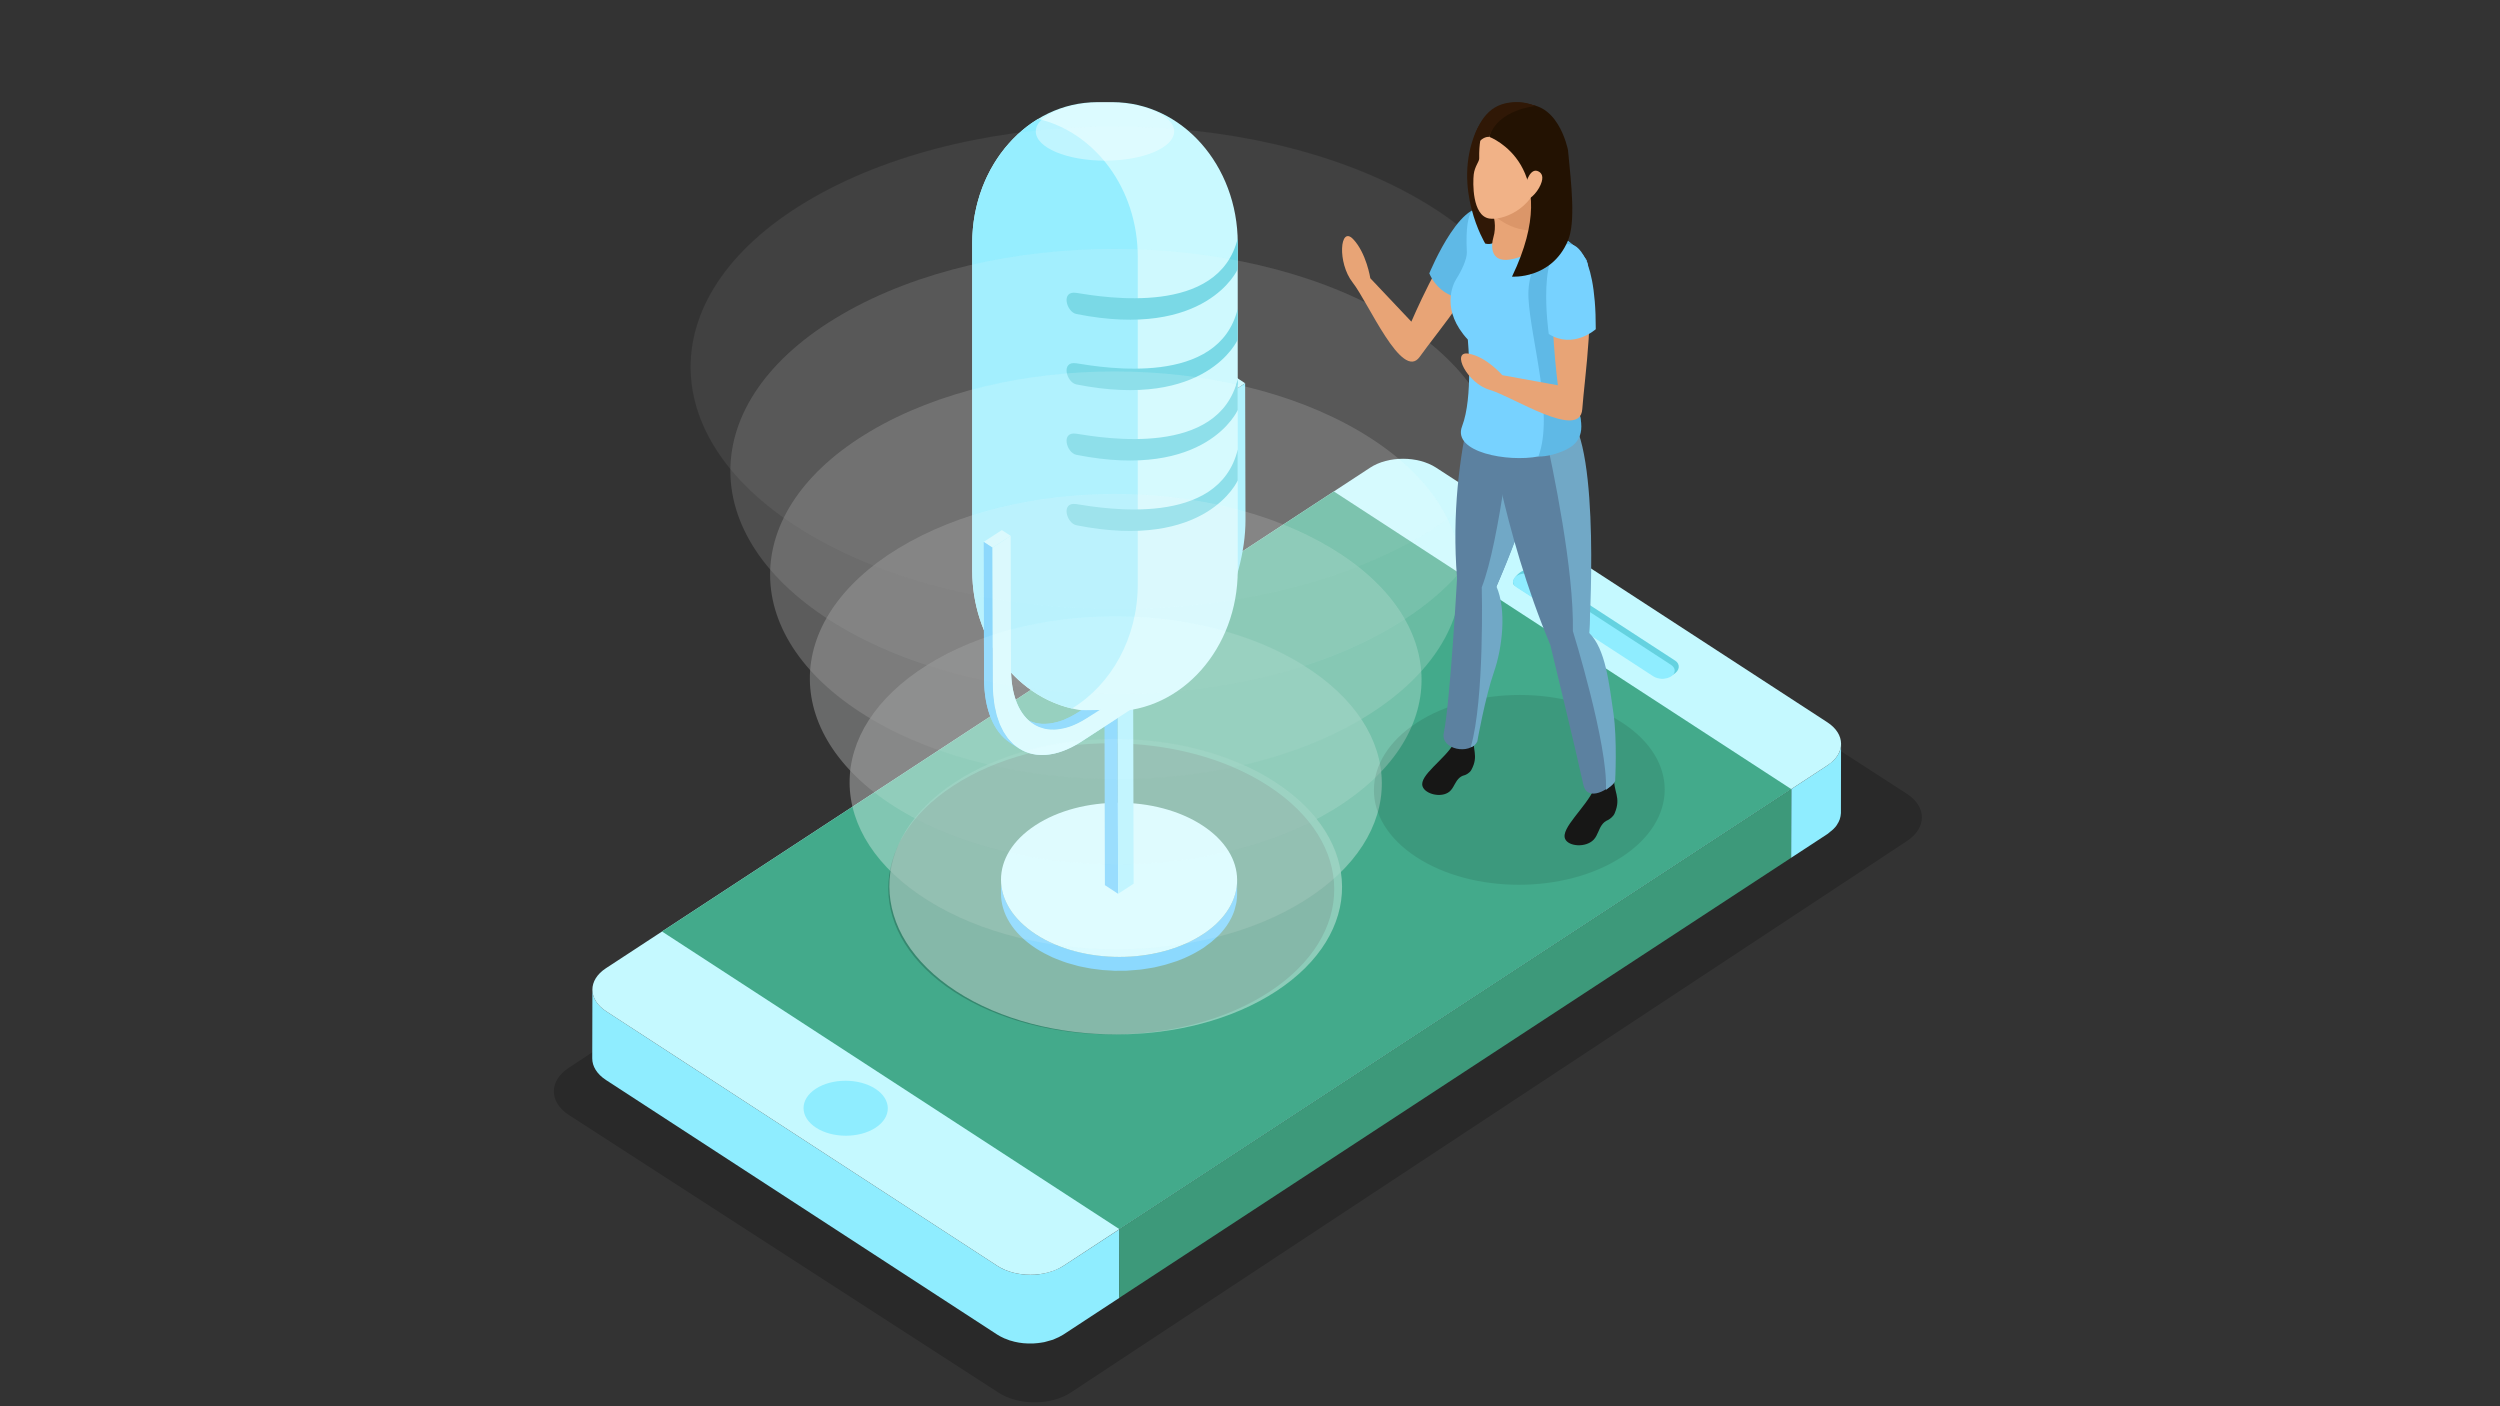 <svg xmlns="http://www.w3.org/2000/svg" xmlns:xlink="http://www.w3.org/1999/xlink" id="Layer_1" x="0px" y="0px" viewBox="0 0 1920 1080" style="enable-background:new 0 0 1920 1080;" xml:space="preserve"><rect x="0" y="0" width="1920" height="1080" fill="#333333" stroke="none"/> <style type="text/css"> .st0{opacity:0.2;} .st1{fill:#8FEDFF;} .st2{fill:#C5F9FF;} .st3{fill:#43AA8B;} .st4{fill:#65D2E0;} .st5{fill:#3D997A;} .st6{fill:#41C0FD;} .st7{enable-background:new ;} .st8{fill:#329CD7;} .st9{fill:#5DD2E2;} .st10{opacity:0.4;fill:#FFFFFF;} .st11{opacity:0.5;} .st12{opacity:0.8;fill:#FCFDFD;} .st13{opacity:0.667;fill:#FCFDFD;} .st14{opacity:0.533;fill:#FCFDFD;} .st15{opacity:0.4;fill:#FCFDFD;} .st16{opacity:0.267;fill:#FCFDFD;} .st17{opacity:0.133;fill:#FCFDFD;} .st18{opacity:0;fill:#FCFDFD;} .st19{fill:#E8A476;} .st20{fill:#5FB9E6;} .st21{opacity:0.1;} .st22{fill:#171716;} .st23{fill:#5C81A0;} .st24{fill:#71A8C6;} .st25{fill:#77D2FF;} .st26{fill:#301806;} .st27{fill:#DB9669;} .st28{fill:#F1B287;} .st29{fill:#231202;} </style> <g> <g class="st0"> <path d="M1464.32,609.54c15.51,9.99,15.57,26.23,0.25,36.32l-30.44,20.1l-564.57,372.36l-47.11,31.09 c-15.27,10.05-40.11,10.13-55.53,0.16L437.01,856.38c-15.41-9.96-15.55-26.2-0.26-36.26l642.06-423.53 c15.32-10.09,40.19-10.19,55.64-0.22L1464.32,609.54z"></path> </g> <g> <g> <path class="st1" d="M1413.97,571.36c0,1.38-0.25,2.75-0.61,4.15c-0.06,0.14-0.1,0.28-0.1,0.44c-0.43,1.31-1.03,2.56-1.76,3.75 c-0.16,0.23-0.25,0.42-0.37,0.65c-0.79,1.22-1.76,2.42-2.87,3.55c-0.73,0.76-1.65,1.42-2.52,2.14c-0.75,0.6-1.38,1.22-2.23,1.75 l-27.82,18.24l-0.12,52.77l27.82-18.22c0.12-0.14,0.28-0.19,0.45-0.31c0.64-0.47,1.13-0.96,1.69-1.42 c0.91-0.72,1.88-1.42,2.58-2.18c0.1-0.06,0.18-0.1,0.22-0.22c0.87-0.84,1.61-1.75,2.26-2.68c0.14-0.18,0.26-0.46,0.39-0.65 c0.14-0.25,0.26-0.42,0.35-0.63c0.26-0.4,0.52-0.77,0.7-1.15c0.35-0.76,0.71-1.54,0.98-2.3c0.04-0.13,0.04-0.22,0.04-0.37 c0.08-0.14,0.1-0.26,0.14-0.4c0.18-0.53,0.31-1.02,0.37-1.51c0.14-0.77,0.22-1.55,0.28-2.33v-0.28v-0.05 c0.01-15.33,0.03-30.7,0.07-46l0.04-6.43C1413.97,571.57,1413.97,571.45,1413.97,571.36z"></path> <path class="st1" d="M816.69,972.19c-2.15,1.4-4.57,2.51-7.09,3.51c-0.87,0.35-1.76,0.61-2.68,0.95 c-1.18,0.33-2.34,0.68-3.56,0.98c-1.44,0.31-2.91,0.64-4.4,0.84c-0.33,0.07-0.69,0.14-1.03,0.18c-2.01,0.22-4.04,0.35-6.08,0.37 c-0.3,0-0.55,0.02-0.85,0c-2.03,0-4.03-0.16-6.03-0.37c-0.27-0.05-0.58-0.09-0.83-0.11c-1.99-0.25-3.92-0.65-5.83-1.11 c-0.29-0.09-0.66-0.19-0.97-0.28c-1.71-0.44-3.45-1.07-5.04-1.74c-0.27-0.08-0.57-0.17-0.85-0.28c-1.87-0.86-3.74-1.84-5.44-2.93 l-300.45-195.5c-7.09-4.62-10.62-10.66-10.6-16.68l-0.12,52.75c-0.06,6.05,3.49,12.07,10.58,16.7l300.45,195.5 c1.6,1.02,3.37,1.96,5.18,2.75c0.08,0.09,0.2,0.11,0.27,0.16c0.28,0.11,0.57,0.18,0.87,0.29c1.05,0.45,2.07,0.88,3.22,1.25 c0.58,0.19,1.18,0.33,1.83,0.49c0.3,0.11,0.64,0.17,0.97,0.28c0.31,0.07,0.62,0.18,0.97,0.27c1.14,0.26,2.34,0.49,3.52,0.71 c0.41,0.02,0.85,0.09,1.25,0.14c0.33,0.05,0.65,0.07,0.96,0.14c0.39,0.02,0.85,0.1,1.26,0.15c1.18,0.09,2.37,0.18,3.53,0.2 c0.37,0,0.75,0,1.08,0c0.34,0,0.66,0,0.99,0c0.55,0,1.06,0,1.57,0c1.36-0.05,2.66-0.18,4.01-0.33c0.13,0,0.29-0.02,0.45-0.09 c0.33-0.02,0.69-0.07,1.02-0.11c1.03-0.14,2.07-0.31,3.06-0.49c0.49-0.09,0.89-0.28,1.32-0.35c1.22-0.34,2.4-0.65,3.62-1.02 c0.6-0.2,1.24-0.31,1.88-0.53c0.29-0.11,0.51-0.28,0.83-0.37c2.48-0.98,4.88-2.14,7.05-3.51l43.02-28.21l0.14-52.75 L816.69,972.19z"></path> <g> <g> <g> <path class="st2" d="M1403.38,554.7c14.05,9.13,14.09,23.96,0.12,33.09l-27.82,18.24L859.72,944l-43.04,28.19 c-13.99,9.13-36.65,9.13-50.68,0l-300.45-195.5c-14.07-9.18-14.13-23.97-0.16-33.11l586.8-384.36 c13.97-9.18,36.67-9.18,50.76-0.05L1403.38,554.7z"></path> </g> </g> </g> <polygon class="st3" points="1024.39,377.43 508.41,715.39 859.72,944 1375.68,606.03 "></polygon> <g> <path class="st4" d="M1286.62,507.43c3.77,2.44,3.86,7.44-1.63,10.69c-3.86,2.26-8.67,4.01-12.45,1.57l-109.23-69.92 c-3.78-2.44,1.08-8.21,4.82-10.65c3.68-2.42,9.76-2.47,13.52,0L1286.62,507.43z"></path> </g> <g> <g> <g> <path class="st1" d="M1283.33,510.6c3.76,2.45,3.8,6.45,0.1,8.87c-3.74,2.42-9.86,2.42-13.6,0l-105.01-68.33 c-3.72-2.43-3.72-6.41,0-8.88c3.72-2.4,9.78-2.45,13.52,0L1283.33,510.6z"></path> </g> </g> </g> <g> <g> <polygon class="st5" points="1375.68,606.03 1375.56,658.8 859.58,996.75 859.72,944 "></polygon> </g> </g> </g> <g> <g> <g> <path class="st1" d="M672.3,836.19c12.65,8.24,12.73,21.65,0.16,29.89c-12.63,8.24-33.09,8.2-45.76-0.02 c-12.69-8.26-12.79-21.63-0.21-29.87C639.1,827.95,659.61,827.95,672.3,836.19z"></path> </g> </g> </g> </g> <g> <g class="st0"> <path d="M974.12,603.58c67.1,43.64,67.49,114.45,0.83,158.1c-66.69,43.71-175.12,43.66-242.22,0 c-67.08-43.65-67.46-114.46-0.78-158.12C798.59,559.92,907.03,559.94,974.12,603.58z"></path> </g> <g> <path class="st6" d="M949.73,681.26c-0.03,0.22-0.06,0.47-0.1,0.73c-0.14,0.93-0.41,1.89-0.64,2.82 c-0.24,1.05-0.45,2.07-0.8,3.12c-0.46,1.49-1,2.99-1.67,4.46c-0.09,0.27-0.21,0.49-0.34,0.76c-0.74,1.59-1.59,3.17-2.54,4.75 c-0.14,0.22-0.29,0.44-0.44,0.68c-0.9,1.42-1.89,2.82-2.97,4.2c-0.21,0.25-0.38,0.51-0.61,0.78c-1.17,1.45-2.45,2.82-3.8,4.22 c-0.89,0.89-1.85,1.75-2.82,2.62c-0.82,0.74-1.61,1.49-2.5,2.25c-1.02,0.82-2.12,1.57-3.21,2.4c-1.15,0.86-2.26,1.7-3.5,2.52 c-1.96,1.3-4.03,2.49-6.11,3.63c-0.55,0.31-1.12,0.59-1.67,0.89c-1.87,0.98-3.79,1.91-5.77,2.75c-0.27,0.14-0.54,0.3-0.82,0.4 c-2.1,0.91-4.29,1.74-6.48,2.49c-1.56,0.58-3.17,1.05-4.76,1.56c-1.16,0.33-2.32,0.73-3.49,1.07c-1.63,0.44-3.29,0.8-4.93,1.17 c-1.26,0.28-2.5,0.63-3.79,0.86c-0.46,0.09-0.93,0.16-1.41,0.27c-2.12,0.37-4.24,0.73-6.39,1c-0.6,0.08-1.19,0.17-1.78,0.24 c-1.25,0.16-2.51,0.23-3.75,0.35c-2,0.18-3.99,0.36-6.01,0.44c-1.33,0.07-2.69,0.09-4.05,0.16c-1.62,0-3.24,0.02-4.87,0 c-1.41,0-2.82-0.07-4.21-0.14c-1.51-0.05-3.03-0.15-4.52-0.26c-1.44-0.11-2.87-0.27-4.31-0.4c-1.46-0.18-2.92-0.36-4.39-0.56 c-1.4-0.23-2.79-0.42-4.2-0.69c-1.55-0.26-3.12-0.57-4.67-0.91c-1.28-0.26-2.58-0.58-3.86-0.86c-1.89-0.47-3.75-1.02-5.6-1.58 c-1.19-0.33-2.41-0.68-3.57-1.06c-0.67-0.23-1.31-0.44-1.95-0.69c-1.87-0.65-3.7-1.33-5.5-2.1c-0.52-0.23-1.07-0.43-1.59-0.65 c-1.62-0.72-3.2-1.51-4.77-2.28c-0.79-0.4-1.6-0.76-2.39-1.18c-2.29-1.22-4.51-2.51-6.65-3.91 c-17.86-11.63-26.78-26.89-26.75-42.13l-0.02,10.7c-0.04,15.21,8.89,30.5,26.74,42.14c2.15,1.4,4.37,2.66,6.64,3.89 c0.8,0.42,1.65,0.82,2.46,1.22c1.32,0.65,2.63,1.33,3.99,1.96c0.24,0.11,0.49,0.2,0.75,0.28c0.5,0.25,1.04,0.44,1.55,0.67 c1.8,0.73,3.63,1.44,5.49,2.11c0.66,0.22,1.32,0.47,2,0.68c0.39,0.14,0.81,0.3,1.23,0.42c0.73,0.25,1.5,0.4,2.24,0.63 c1.9,0.58,3.78,1.11,5.72,1.6c0.49,0.13,0.99,0.28,1.49,0.4c0.77,0.17,1.52,0.28,2.29,0.44c1.56,0.35,3.15,0.66,4.74,0.93 c0.67,0.11,1.29,0.26,1.98,0.37c0.7,0.14,1.43,0.18,2.15,0.28c1.48,0.2,2.98,0.39,4.47,0.56c0.72,0.09,1.45,0.23,2.18,0.27 c0.67,0.07,1.37,0.07,2.04,0.12c1.53,0.11,3.06,0.2,4.59,0.27c0.78,0.05,1.52,0.14,2.3,0.16c0.63,0.01,1.24,0,1.88,0 c1.62,0.01,3.27,0,4.9-0.05c0.84-0.02,1.68,0.05,2.51,0c0.49-0.02,0.99-0.11,1.49-0.11c2.03-0.11,4.04-0.27,6.05-0.47 c0.83-0.07,1.67-0.09,2.5-0.2c0.4-0.02,0.82-0.09,1.22-0.13c0.58-0.09,1.2-0.16,1.79-0.27c2.14-0.28,4.26-0.63,6.38-1 c0.48-0.09,0.95-0.17,1.43-0.26c0.25-0.05,0.5-0.09,0.77-0.14c1.03-0.2,2.04-0.51,3.05-0.73c1.61-0.39,3.26-0.74,4.87-1.18 c1.24-0.33,2.45-0.73,3.68-1.14c1.53-0.44,3.05-0.89,4.52-1.43c0.34-0.11,0.71-0.2,1.04-0.34c1.88-0.68,3.73-1.42,5.54-2.19 c0.25-0.11,0.47-0.23,0.71-0.33c2.01-0.9,3.98-1.83,5.87-2.83c0.55-0.28,1.09-0.54,1.62-0.86c2.11-1.15,4.17-2.35,6.14-3.62 c0.36-0.27,0.74-0.49,1.11-0.74c0.86-0.59,1.6-1.24,2.43-1.87c1.08-0.75,2.17-1.52,3.15-2.35c0.92-0.75,1.74-1.51,2.59-2.31 c0.94-0.84,1.88-1.66,2.74-2.51c0.16-0.19,0.38-0.37,0.58-0.54c1.17-1.21,2.23-2.47,3.24-3.74c0.21-0.22,0.39-0.49,0.61-0.73 c0.59-0.8,1.21-1.56,1.77-2.35c0.43-0.63,0.82-1.24,1.23-1.91c0.13-0.18,0.28-0.42,0.42-0.63c0.71-1.17,1.39-2.38,1.99-3.57 c0.2-0.4,0.36-0.81,0.55-1.18c0.1-0.24,0.22-0.51,0.34-0.75c0.57-1.27,1.09-2.58,1.51-3.87c0.08-0.23,0.1-0.44,0.17-0.65 c0.31-1,0.53-1.99,0.77-3.01c0.17-0.72,0.4-1.38,0.53-2.09c0.04-0.28,0.07-0.53,0.12-0.82c0.03-0.25,0.06-0.47,0.09-0.69 c0.19-1.44,0.34-2.91,0.37-4.35c0.02-0.31,0.02-0.61,0.02-0.91l0.03-10.68C950.13,677.77,949.96,679.49,949.73,681.26z"></path> <g> <g> <path class="st2" d="M923.33,633.85c35.55,23.13,35.74,60.6,0.45,83.71c-35.3,23.15-92.72,23.15-128.26,0 c-35.51-23.12-35.7-60.58-0.39-83.71C830.41,610.73,887.83,610.73,923.33,633.85z"></path> </g> </g> </g> <g> <g class="st7"> <g> <polygon class="st6" points="858.71,686.43 848.56,679.79 848.16,514.67 858.3,521.31 "></polygon> </g> <g> <polygon class="st6" points="858.3,521.31 848.16,514.67 860.08,506.92 870.23,513.58 "></polygon> </g> <g> <polygon class="st1" points="870.23,513.58 870.63,678.7 858.71,686.43 858.3,521.31 "></polygon> </g> </g> </g> <g> <g> <polygon class="st2" points="942.33,303.4 935.57,298.98 949.5,289.89 956.27,294.34 "></polygon> </g> <g> <polygon class="st8" points="762.25,420.59 755.49,416.17 769.42,407.11 776.19,411.53 "></polygon> </g> <g> <g> <path class="st6" d="M941.84,418.59c0.13-1.09,0.19-2.14,0.29-3.24c0.06-0.78,0.13-1.58,0.19-2.38 c0.16-2.45,0.27-4.87,0.27-7.24l-0.27-102.33l-6.76-4.42l0.26,102.3c0,2.4-0.1,4.82-0.26,7.27c-0.06,0.77-0.14,1.58-0.2,2.38 c-0.14,1.56-0.31,3.09-0.49,4.66c-0.24,1.75-0.51,3.51-0.82,5.29c-0.2,1.18-0.38,2.38-0.61,3.56c-0.23,1.1-0.48,2.24-0.74,3.35 c-0.35,1.57-0.71,3.15-1.12,4.71c-0.23,0.89-0.46,1.8-0.74,2.66c-0.47,1.77-1.01,3.56-1.56,5.31 c-0.22,0.73-0.45,1.44-0.67,2.13c-0.82,2.42-1.67,4.82-2.59,7.2c-0.11,0.32-0.25,0.6-0.34,0.89c-0.86,2.14-1.74,4.26-2.67,6.38 c-0.27,0.63-0.56,1.26-0.83,1.89c-0.94,2.05-1.93,4.08-2.94,6.08c-0.16,0.32-0.31,0.65-0.49,0.98 c-1.17,2.28-2.4,4.56-3.68,6.78c-0.35,0.63-0.73,1.22-1.09,1.84c-0.96,1.63-1.96,3.2-2.97,4.78c-0.5,0.82-1.02,1.63-1.56,2.4 c-0.88,1.33-1.77,2.58-2.67,3.89c-0.72,1-1.47,2.02-2.2,3.01c-0.76,0.98-1.51,1.91-2.28,2.87c-1.27,1.63-2.54,3.16-3.85,4.67 c-0.82,0.93-1.63,1.87-2.48,2.77c-0.65,0.71-1.32,1.38-1.98,2.06c-1.09,1.11-2.18,2.21-3.28,3.25 c-0.68,0.61-1.33,1.26-2.02,1.86c-1.19,1.08-2.41,2.1-3.66,3.1c-0.58,0.49-1.16,1-1.76,1.44c-1.84,1.42-3.68,2.75-5.55,3.98 l-49.56,32.27c-1.8,1.16-3.58,2.15-5.35,3.1c-0.47,0.25-0.94,0.49-1.38,0.74c-1.69,0.84-3.39,1.61-5.01,2.26 c-0.12,0.02-0.2,0.05-0.31,0.09c-1.45,0.56-2.86,0.95-4.26,1.35c-0.82,0.23-1.6,0.4-2.4,0.56c-1.03,0.22-2.06,0.4-3.08,0.56 c-0.58,0.07-1.18,0.12-1.76,0.17c-1.27,0.11-2.52,0.16-3.75,0.11c-0.27-0.02-0.57,0-0.83-0.02c-1.5-0.09-2.9-0.31-4.32-0.6 c-0.34-0.08-0.69-0.17-1.03-0.26c-1.09-0.28-2.15-0.65-3.19-1.07c-0.35-0.11-0.68-0.24-1-0.37c-1.32-0.58-2.6-1.24-3.82-2.05 l6.76,4.45c0.11,0.05,0.22,0.11,0.32,0.18c0.95,0.59,1.91,1.15,2.93,1.61c0.18,0.09,0.38,0.16,0.58,0.23 c0.33,0.15,0.66,0.26,1,0.4c0.49,0.22,1,0.44,1.5,0.6c0.55,0.19,1.13,0.28,1.69,0.44c0.34,0.09,0.68,0.17,1.02,0.26 c0.19,0.02,0.38,0.11,0.57,0.14c1.14,0.22,2.32,0.4,3.52,0.47c0.07,0,0.16,0,0.23,0c0.27,0.05,0.55,0,0.83,0 c0.92,0.05,1.85,0.09,2.79,0.05c0.31,0,0.65-0.09,0.96-0.11c0.58-0.05,1.17-0.11,1.77-0.2c0.55-0.06,1.06-0.08,1.62-0.17 c0.47-0.07,0.98-0.25,1.46-0.35c0.79-0.16,1.57-0.36,2.36-0.56c0.43-0.14,0.86-0.18,1.3-0.34c0.99-0.31,1.99-0.66,3.01-1.04 c0.09-0.05,0.17-0.05,0.26-0.09c1.19-0.44,2.38-0.95,3.58-1.51c0.48-0.24,0.99-0.51,1.47-0.75c0.44-0.25,0.9-0.49,1.35-0.72 c1.78-0.96,3.55-1.96,5.36-3.13l49.56-32.26c1.88-1.22,3.72-2.57,5.57-3.99c0.58-0.44,1.13-0.93,1.71-1.4 c1.25-1,2.49-2.07,3.73-3.16c0.66-0.59,1.29-1.19,1.95-1.82c1.12-1.07,2.24-2.15,3.33-3.29c0.66-0.66,1.31-1.33,1.96-2.05 c0.39-0.42,0.84-0.84,1.24-1.31c0.44-0.47,0.83-1.02,1.26-1.51c1.3-1.48,2.57-3.01,3.83-4.59c0.42-0.53,0.86-1,1.26-1.54 c0.35-0.47,0.67-0.93,1.02-1.38c0.75-1,1.46-2,2.21-3.01c0.48-0.72,1.01-1.39,1.51-2.09c0.38-0.6,0.77-1.21,1.16-1.77 c0.54-0.81,1.06-1.63,1.57-2.42c0.39-0.6,0.79-1.16,1.14-1.74c0.61-0.98,1.19-1.99,1.8-2.99c0.37-0.63,0.74-1.27,1.11-1.89 c0.15-0.27,0.31-0.51,0.46-0.81c1.05-1.82,2.06-3.68,3.02-5.55c0.05-0.11,0.11-0.23,0.16-0.33c0.22-0.44,0.42-0.85,0.65-1.3 c0.65-1.31,1.3-2.59,1.94-3.9c0.28-0.65,0.55-1.27,0.85-1.89c0.29-0.67,0.59-1.32,0.87-1.96c0.27-0.58,0.55-1.16,0.78-1.76 c0.67-1.5,1.29-3.06,1.9-4.59c0.1-0.28,0.22-0.6,0.35-0.89c0.01-0.07,0.05-0.14,0.08-0.2c0.75-1.95,1.46-3.92,2.15-5.88 c0.11-0.38,0.21-0.74,0.32-1.11c0.25-0.71,0.46-1.45,0.71-2.15c0.31-1,0.64-1.98,0.93-2.96c0.23-0.76,0.41-1.56,0.62-2.31 c0.25-0.91,0.5-1.81,0.75-2.72c0.13-0.54,0.31-1.1,0.45-1.68c0.24-1,0.42-2,0.64-2.98c0.25-1.12,0.52-2.26,0.75-3.4 c0.07-0.38,0.18-0.77,0.25-1.15c0.14-0.81,0.24-1.6,0.35-2.4c0.32-1.77,0.58-3.54,0.8-5.29 C941.68,419.54,941.79,419.06,941.84,418.59z"></path> <path class="st6" d="M762.52,525.44l-0.27-104.85l-6.76-4.42l0.26,104.86c0.07,24.21,7.64,41.24,19.85,49.24l6.77,4.42 C770.16,566.69,762.58,549.65,762.52,525.44z"></path> </g> </g> <g> <path class="st1" d="M956.27,294.34l0.26,104.86c0.14,48.7-30.25,108.01-67.88,132.5l-57.82,37.63 c-37.61,24.48-68.19,4.84-68.31-43.89l-0.27-104.85l13.94-9.06l0.26,102.33c0.09,41.69,26.28,58.5,58.47,37.56l49.56-32.26 c32.19-20.96,58.2-71.74,58.11-113.42l-0.27-102.33L956.27,294.34z"></path> </g> </g> <g> <g> <g> <path class="st2" d="M950.58,438.18c0,59.72-42.97,108.16-95.96,108.16h-11.99c-52.99,0-95.95-48.44-95.95-108.16V186.64 c0-59.74,42.96-108.16,95.95-108.16h11.99c52.99,0,95.96,48.42,95.96,108.16V438.18z"></path> <path class="st1" d="M746.68,186.64v251.55c0,52.26,32.86,95.83,76.57,105.94c30.09-18.26,50.56-54.06,50.56-95.29V197.28 c0-52.24-32.88-95.83-76.57-105.94C767.13,109.59,746.68,145.42,746.68,186.64z"></path> </g> <path class="st9" d="M826.63,224.93c21.98,3.56,109.39,18.1,123.95-41.91v23.72c0,0-23.87,54.33-123.95,34.41 C819.06,239.66,814.44,222.98,826.63,224.93z"></path> <path class="st9" d="M826.63,279.01c21.98,3.56,109.39,18.1,123.95-41.91v23.73c0,0-23.87,54.32-123.95,34.4 C819.06,293.72,814.44,277.03,826.63,279.01z"></path> <path class="st9" d="M826.63,333.1c21.98,3.52,109.39,18.08,123.95-41.94v23.74c0,0-23.87,54.33-123.95,34.39 C819.06,347.81,814.44,331.13,826.63,333.1z"></path> <path class="st9" d="M826.63,387.16c21.98,3.55,109.39,18.1,123.95-41.91v23.72c0,0-23.87,54.35-123.95,34.41 C819.06,401.86,814.44,385.18,826.63,387.16z"></path> </g> <path class="st10" d="M901.74,100.92c0,12.43-23.78,22.46-53.14,22.46c-29.32,0-53.11-10.03-53.11-22.46 c0-12.38,23.8-22.45,53.11-22.45C877.96,78.48,901.74,88.54,901.74,100.92z"></path> </g> <polygon class="st2" points="776.19,411.53 769.42,407.11 755.49,416.17 762.25,420.59 "></polygon> <path class="st6" d="M822.82,550.09c-0.47,0.25-0.94,0.49-1.38,0.74c-1.69,0.84-3.39,1.61-5.01,2.26 c-0.12,0.02-0.2,0.05-0.31,0.09c-1.45,0.56-2.86,0.95-4.26,1.35c-0.82,0.23-1.6,0.4-2.4,0.56c-1.03,0.22-2.06,0.4-3.08,0.56 c-0.58,0.07-1.18,0.12-1.76,0.17c-1.27,0.11-2.52,0.16-3.75,0.11c-0.27-0.02-0.57,0-0.83-0.02c-1.5-0.09-2.9-0.31-4.32-0.6 c-0.34-0.08-0.69-0.17-1.03-0.26c-1.09-0.28-2.15-0.65-3.19-1.07c-0.35-0.11-0.68-0.24-1-0.37c-0.13-0.07-0.25-0.16-0.38-0.2 c2.21,1.98,4.63,3.54,7.27,4.67c0.26,0.1,0.57,0.24,0.87,0.35c0.06,0.02,0.11,0.05,0.15,0.07c1.06,0.4,2.13,0.75,3.24,1.02 c0.27,0.06,0.55,0.15,0.83,0.22c0.05,0,0.08,0.02,0.11,0.02c1.4,0.28,2.85,0.51,4.31,0.58c0.24,0,0.49,0,0.73,0 c0.08,0,0.16,0,0.23,0c1.19,0.07,2.39,0.05,3.62-0.07c0.53-0.05,1.1-0.11,1.66-0.2c0.03,0,0.04,0,0.08-0.02 c1.01-0.1,2.04-0.31,3.07-0.52c0.77-0.16,1.52-0.34,2.3-0.53c0.01,0,0.05,0,0.07-0.02c1.44-0.4,2.9-0.82,4.41-1.4 c0.01-0.02,0.06-0.02,0.09-0.05c0.05,0,0.1-0.07,0.18-0.07c1.59-0.63,3.23-1.4,4.88-2.22c0.45-0.25,0.9-0.47,1.34-0.69 c1.78-0.96,3.55-1.96,5.36-3.13l12.14-6.2l-16.58,0.26l-2.32,1.51C826.37,548.15,824.59,549.14,822.82,550.09z"></path> <path class="st6" d="M775.89,568.96c-0.57-0.63-1.16-1.18-1.68-1.84c-0.7-0.89-1.32-1.91-1.97-2.89 c-0.47-0.74-0.99-1.38-1.44-2.16c-0.61-1.07-1.12-2.24-1.68-3.4c-0.39-0.82-0.83-1.57-1.18-2.43c-0.51-1.25-0.92-2.58-1.36-3.89 c-0.31-0.91-0.67-1.76-0.95-2.72c-0.4-1.42-0.69-2.94-1.01-4.41c-0.22-1-0.48-1.91-0.68-2.93c-0.29-1.67-0.48-3.47-0.68-5.22 c-0.12-0.95-0.29-1.84-0.36-2.87c-0.25-2.8-0.37-5.71-0.37-8.75l-0.27-104.85l-6.76-4.42l0.26,104.86 c0.07,24.21,7.64,41.24,19.85,49.24l6.77,4.42c-0.84-0.53-1.58-1.23-2.36-1.84c-0.63-0.49-1.29-0.93-1.9-1.49 C777.34,570.62,776.63,569.75,775.89,568.96z"></path> <path class="st2" d="M828.23,555.23c-1.65,0.82-3.29,1.59-4.88,2.22c-0.1,0.02-0.19,0.07-0.27,0.11c-1.51,0.58-2.97,1-4.41,1.4 c-0.8,0.19-1.59,0.37-2.37,0.56c-1.03,0.22-2.06,0.42-3.07,0.52c-0.58,0.11-1.17,0.18-1.74,0.23c-1.23,0.11-2.43,0.14-3.62,0.07 c-0.3,0-0.64,0.05-0.96,0c-1.46-0.07-2.9-0.3-4.31-0.58c-0.32-0.05-0.64-0.18-0.94-0.24c-1.11-0.27-2.18-0.63-3.24-1.02 c-0.33-0.14-0.68-0.25-1.02-0.42c-2.64-1.14-5.06-2.7-7.27-4.67c-8.48-7.6-13.64-21.14-13.67-39.55l-0.26-102.33l-13.94,9.06 l0.27,104.85c0,3.05,0.12,5.96,0.37,8.75c0.07,1.02,0.24,1.91,0.36,2.87c0.19,1.75,0.38,3.55,0.68,5.22 c0.19,1.02,0.45,1.93,0.68,2.93c0.32,1.47,0.61,2.99,1.01,4.41c0.28,0.95,0.64,1.81,0.95,2.72c0.44,1.31,0.85,2.66,1.36,3.89 c0.35,0.86,0.79,1.61,1.18,2.43c0.57,1.16,1.08,2.33,1.68,3.4c0.45,0.78,0.97,1.42,1.44,2.16c0.65,0.98,1.27,2,1.97,2.89 c0.52,0.66,1.12,1.22,1.68,1.84c0.74,0.8,1.45,1.66,2.23,2.4c0.61,0.56,1.27,1,1.9,1.49c12.53,9.95,30.62,9.63,50.81-3.51 l39.8-25.9l-24.94,1.09l-10.76,6.89C832.66,552.88,830.45,554.12,828.23,555.23z"></path> </g> <g class="st11"> <path class="st12" d="M734.35,761.24c68.11,44.28,178.14,44.28,245.83-0.02c67.68-44.33,67.32-116.21-0.78-160.5 c-68.15-44.31-178.17-44.31-245.88,0C665.88,645.01,666.25,716.88,734.35,761.24"></path> <path class="st13" d="M712.83,691.68c80.08,49.89,209.44,49.89,289.01-0.02c79.57-49.95,79.14-130.92-0.92-180.81 c-80.1-49.93-209.46-49.93-289.05,0C632.33,560.75,632.77,641.72,712.83,691.68"></path> <path class="st14" d="M691.3,622.13c92.05,55.5,240.75,55.5,332.19-0.01c91.45-55.56,90.96-145.62-1.06-201.13 c-92.06-55.54-240.76-55.54-332.23,0C598.79,476.49,599.3,566.56,691.3,622.13"></path> <path class="st15" d="M669.78,552.58c104.02,61.11,272.05,61.11,375.37-0.01c103.33-61.17,102.77-160.33-1.21-221.44 c-104.02-61.15-272.05-61.15-375.4,0C565.24,392.24,565.82,491.4,669.78,552.58"></path> <path class="st16" d="M648.26,483.02c115.99,66.72,303.35,66.72,418.56-0.01c115.22-66.78,114.59-175.04-1.35-241.76 c-115.98-66.77-303.34-66.77-418.57,0C531.7,307.98,532.34,416.24,648.26,483.02"></path> <path class="st17" d="M626.74,413.47c127.96,72.33,334.66,72.33,461.74,0c127.1-72.39,126.41-189.74-1.49-262.07 c-127.94-72.38-334.64-72.38-461.75,0C498.15,223.73,498.86,341.07,626.74,413.47"></path> <path class="st18" d="M605.22,343.92c139.93,77.94,365.96,77.94,504.92,0c138.99-78,138.23-204.45-1.63-282.38 c-139.89-77.99-365.93-77.99-504.92,0C464.61,139.47,465.38,265.91,605.22,343.92"></path> </g> <g> <g> <path class="st19" d="M1145.9,185.2c1.59-7.73-2.16-32.57-20.85-11.63c-18.68,20.89-41.13,73.47-41.13,73.47l-31.52-33.35 c0,0-2.99-19.33-13.19-30.03c-10.22-10.73-12.29,18.2-0.35,33.33c11.91,15.08,37.91,76.11,51.45,57.1 C1103.86,254.99,1140.16,212.5,1145.9,185.2z"></path> <path class="st20" d="M1129.41,229.75c0,0-22.06,1.99-31.71-19.79c0,0,27.58-67.19,48.3-46.23 C1146.01,163.73,1161.74,176.25,1129.41,229.75z"></path> </g> <g class="st21"> <path d="M1088.14,555.02c-43.72,28.52-44,74.65-0.52,103.15c43.46,28.47,114.14,28.47,157.92,0c43.74-28.5,44-74.63,0.49-103.05 C1202.61,526.61,1131.92,526.61,1088.14,555.02z"></path> </g> <path class="st22" d="M1124,562.33c-1.36-0.24-1.78-1.66-3.87-2.57c-0.27,3.08-2.64,7.31-2.97,10.27 c-0.19,0.31-0.36,0.63-0.5,0.84c-7.25,12.58-26.9,24.68-24.14,33.02c1.89,5.96,14.3,9.18,20.58,4.14c1.73-1.39,2.85-3.34,3.94-5.4 c1.76-3.08,3.56-6.35,7.89-7.32c0.9-0.24,3.89-1.76,5.05-3.99c6.12-11.24,0.09-16.02,2.09-27.29 C1129.23,563.43,1126.53,562.77,1124,562.33z"></path> <path class="st23" d="M1143.86,267.58c0,0-32.95,76.05-24.85,176.5c0,0-5.17,94.2-10.19,118.93c-2.56,12.59,20.05,17.09,25.68,6.5 c0,0,4.05-31.38,10.6-50.1c6.51-18.67,9.19-44.52,1.31-62.47c0,0,53.32-118.34,37.79-154.02 C1184.21,302.93,1166.53,293.25,1143.86,267.58z"></path> <path class="st24" d="M1149.27,450.42c7.89,17.94,4.58,47.1-1.94,65.77c-6.56,18.71-12.82,53.33-12.82,53.33 c-1.37,2.55-3.12,3.92-5,4.37c10.73-36.61,8.48-122.82,8.48-122.82c13.9-35.81,24.1-128.51,27.43-162.02 c11.36,9.74,18.79,13.88,18.79,13.88C1199.74,338.61,1149.27,450.42,1149.27,450.42z"></path> <path class="st22" d="M1231.15,595.86c-1.42-0.01-2.01-1.39-4.29-1.91c0.03,3.21-2.1,7.96-2.17,11.08 c-0.13,0.37-0.29,0.74-0.46,0.95c-6.43,14.25-25.87,30.24-22.2,38.33c2.51,5.78,15.77,6.93,21.89,0.59 c1.66-1.72,2.65-3.97,3.66-6.27c1.51-3.49,3.1-7.16,7.5-8.93c0.94-0.47,3.95-2.53,4.96-5.04c5.4-12.71-1.38-16.53-0.3-28.47 C1236.74,596.11,1233.81,595.91,1231.15,595.86z"></path> <path class="st23" d="M1141.8,318.7c0,0,11.75,88.14,48.87,176.7c0,0,19.96,82.25,25.29,107.02c3.1,14.4,20.79,3.41,24.48-2.9 c0,0-3.72-27.87-3.12-48.77c0.66-20.85-4.44-46.31-17.13-58.55c0,0,7.01-142.12-18.08-166.65 C1202.12,325.55,1156.72,335.95,1141.8,318.7z"></path> <path class="st24" d="M1220.45,486.05c12.69,12.24,15.36,39.16,18.64,61.4c3.05,20.63,1.35,52.07,1.35,52.07 c-0.42,2.68-5.52,5.86-7.1,7.11c1.84-34.23-25.37-121.95-25.37-121.95c0.89-46.85-14.83-122.87-22.31-156.3 c9.17-0.28,18.85-9.68,18.85-9.68C1229.6,343.21,1220.45,486.05,1220.45,486.05z"></path> <g> <g> <path class="st25" d="M1218.57,200.02c0,0-17.37-31.74-83.39-40.17c0,0-10.6-4.58-8.64,33.75c0.27,5.51-4.56,15.18-7.86,20.24 c-3.35,5.14-12,24.65,8.61,46.97c0,0,4.25,44.18-4.41,66.56c-7.79,20.04,35.25,27.71,58.62,23.19 c4.51-0.88,36.18-14.18,31.79-31.86c-4.38-17.66-17.88-39.46-11.33-72.5C1208.53,213.18,1223.94,216.55,1218.57,200.02z"></path> </g> </g> <g> <path class="st20" d="M1218.57,200.02c5.38,16.53-10.04,13.16-16.61,46.18c-6.55,33.04,6.95,54.84,11.33,72.5 c4.39,17.68-4.34,23.79-11.61,27.15c-5.68,2.62-14.03,5-20.18,4.71c12.09-32.27-5.94-89.56-7.62-121.4 c-1.73-33.81,25.09-47.88,25.09-47.88C1213.6,190.96,1218.57,200.02,1218.57,200.02z"></path> </g> <g> <path class="st19" d="M1217.06,205.52c-2.53-7.43-17.98-25.62-23.06,3.52c-5.09,29.1,2.45,86.84,2.45,86.84l-42.68-7.73 c0,0-12.08-14.12-25.86-16.54c-13.79-2.43-1.12,22.85,16.27,27.83c17.37,4.97,69.24,39.09,71.01,14.81 C1216.92,289.86,1225.88,231.76,1217.06,205.52z"></path> <path class="st25" d="M1225.55,252.83c0,0-17.29,15.59-36.1,3.65c0,0-10.55-73.09,17.03-68.82 C1206.48,187.66,1225.73,188.1,1225.55,252.83z"></path> </g> <g> <g> <path class="st26" d="M1145.38,99.99c0,0,5.29,38.22,8.28,74.63c0.43,5.26-4.3,14.66-13,12.44c0,0-25.72-42.47-7.17-86.09 c5.91-13.84,27.89-33.75,54.06-14.55L1145.38,99.99z"></path> </g> <g> <g> <path class="st19" d="M1139.72,150.44c0,0,12.18,15.09,7.16,31.99c-1.35,4.61-4.53,23.57,20.5,14.93 c0,0,25.9-15.93,17.73-24.58c-5.4-5.78-10.76-14.21-3.93-45.1L1139.72,150.44z"></path> </g> <g> <path class="st27" d="M1185.1,172.78c0.86,0.93,1.33,1.88,1.41,2.92c-23.99,6.36-41.13-12.2-41.13-12.2l30.41-32.42l0,0 c0,0,1.63,1.1,4.08,3.07C1175.15,159.8,1180.08,167.44,1185.1,172.78z"></path> </g> </g> <g> <path class="st28" d="M1142.35,96.01c0,0-6.73,2.91-6.31,25.65c0.06,2.49-3.42,5.96-4.21,12.24 c-0.75,6.38-1.24,31.71,11.86,33.92c9.43,1.6,32.59-5.95,39.64-31.76C1190.4,110.28,1170.15,78.11,1142.35,96.01z"></path> </g> <g> <path class="st29" d="M1143.88,105.14c0,0,58.47,21.83,17.34,107.32c0,0,30.23,2.24,42.9-27.48 c6.06-14.29,2.73-42.62,0.12-69.65c0,0-7.86-41.45-38.62-34.14C1165.62,81.19,1145.38,90.72,1143.88,105.14z"></path> </g> <g> <path class="st26" d="M1143.88,105.14c0,0-10.19-1.84-14.55,19.32c0,0,0.03-59.33,50.31-43.13 C1179.64,81.33,1150.02,83.98,1143.88,105.14z"></path> </g> <g> <path class="st28" d="M1171.92,140.8c0,0,3.23-12.68,9.78-9.07c2.05,1.11,4.33,3.71,1.45,10.26c-2.9,6.57-9.1,12.69-14.17,12.18 L1171.92,140.8z"></path> </g> </g> </g> </g> </svg>